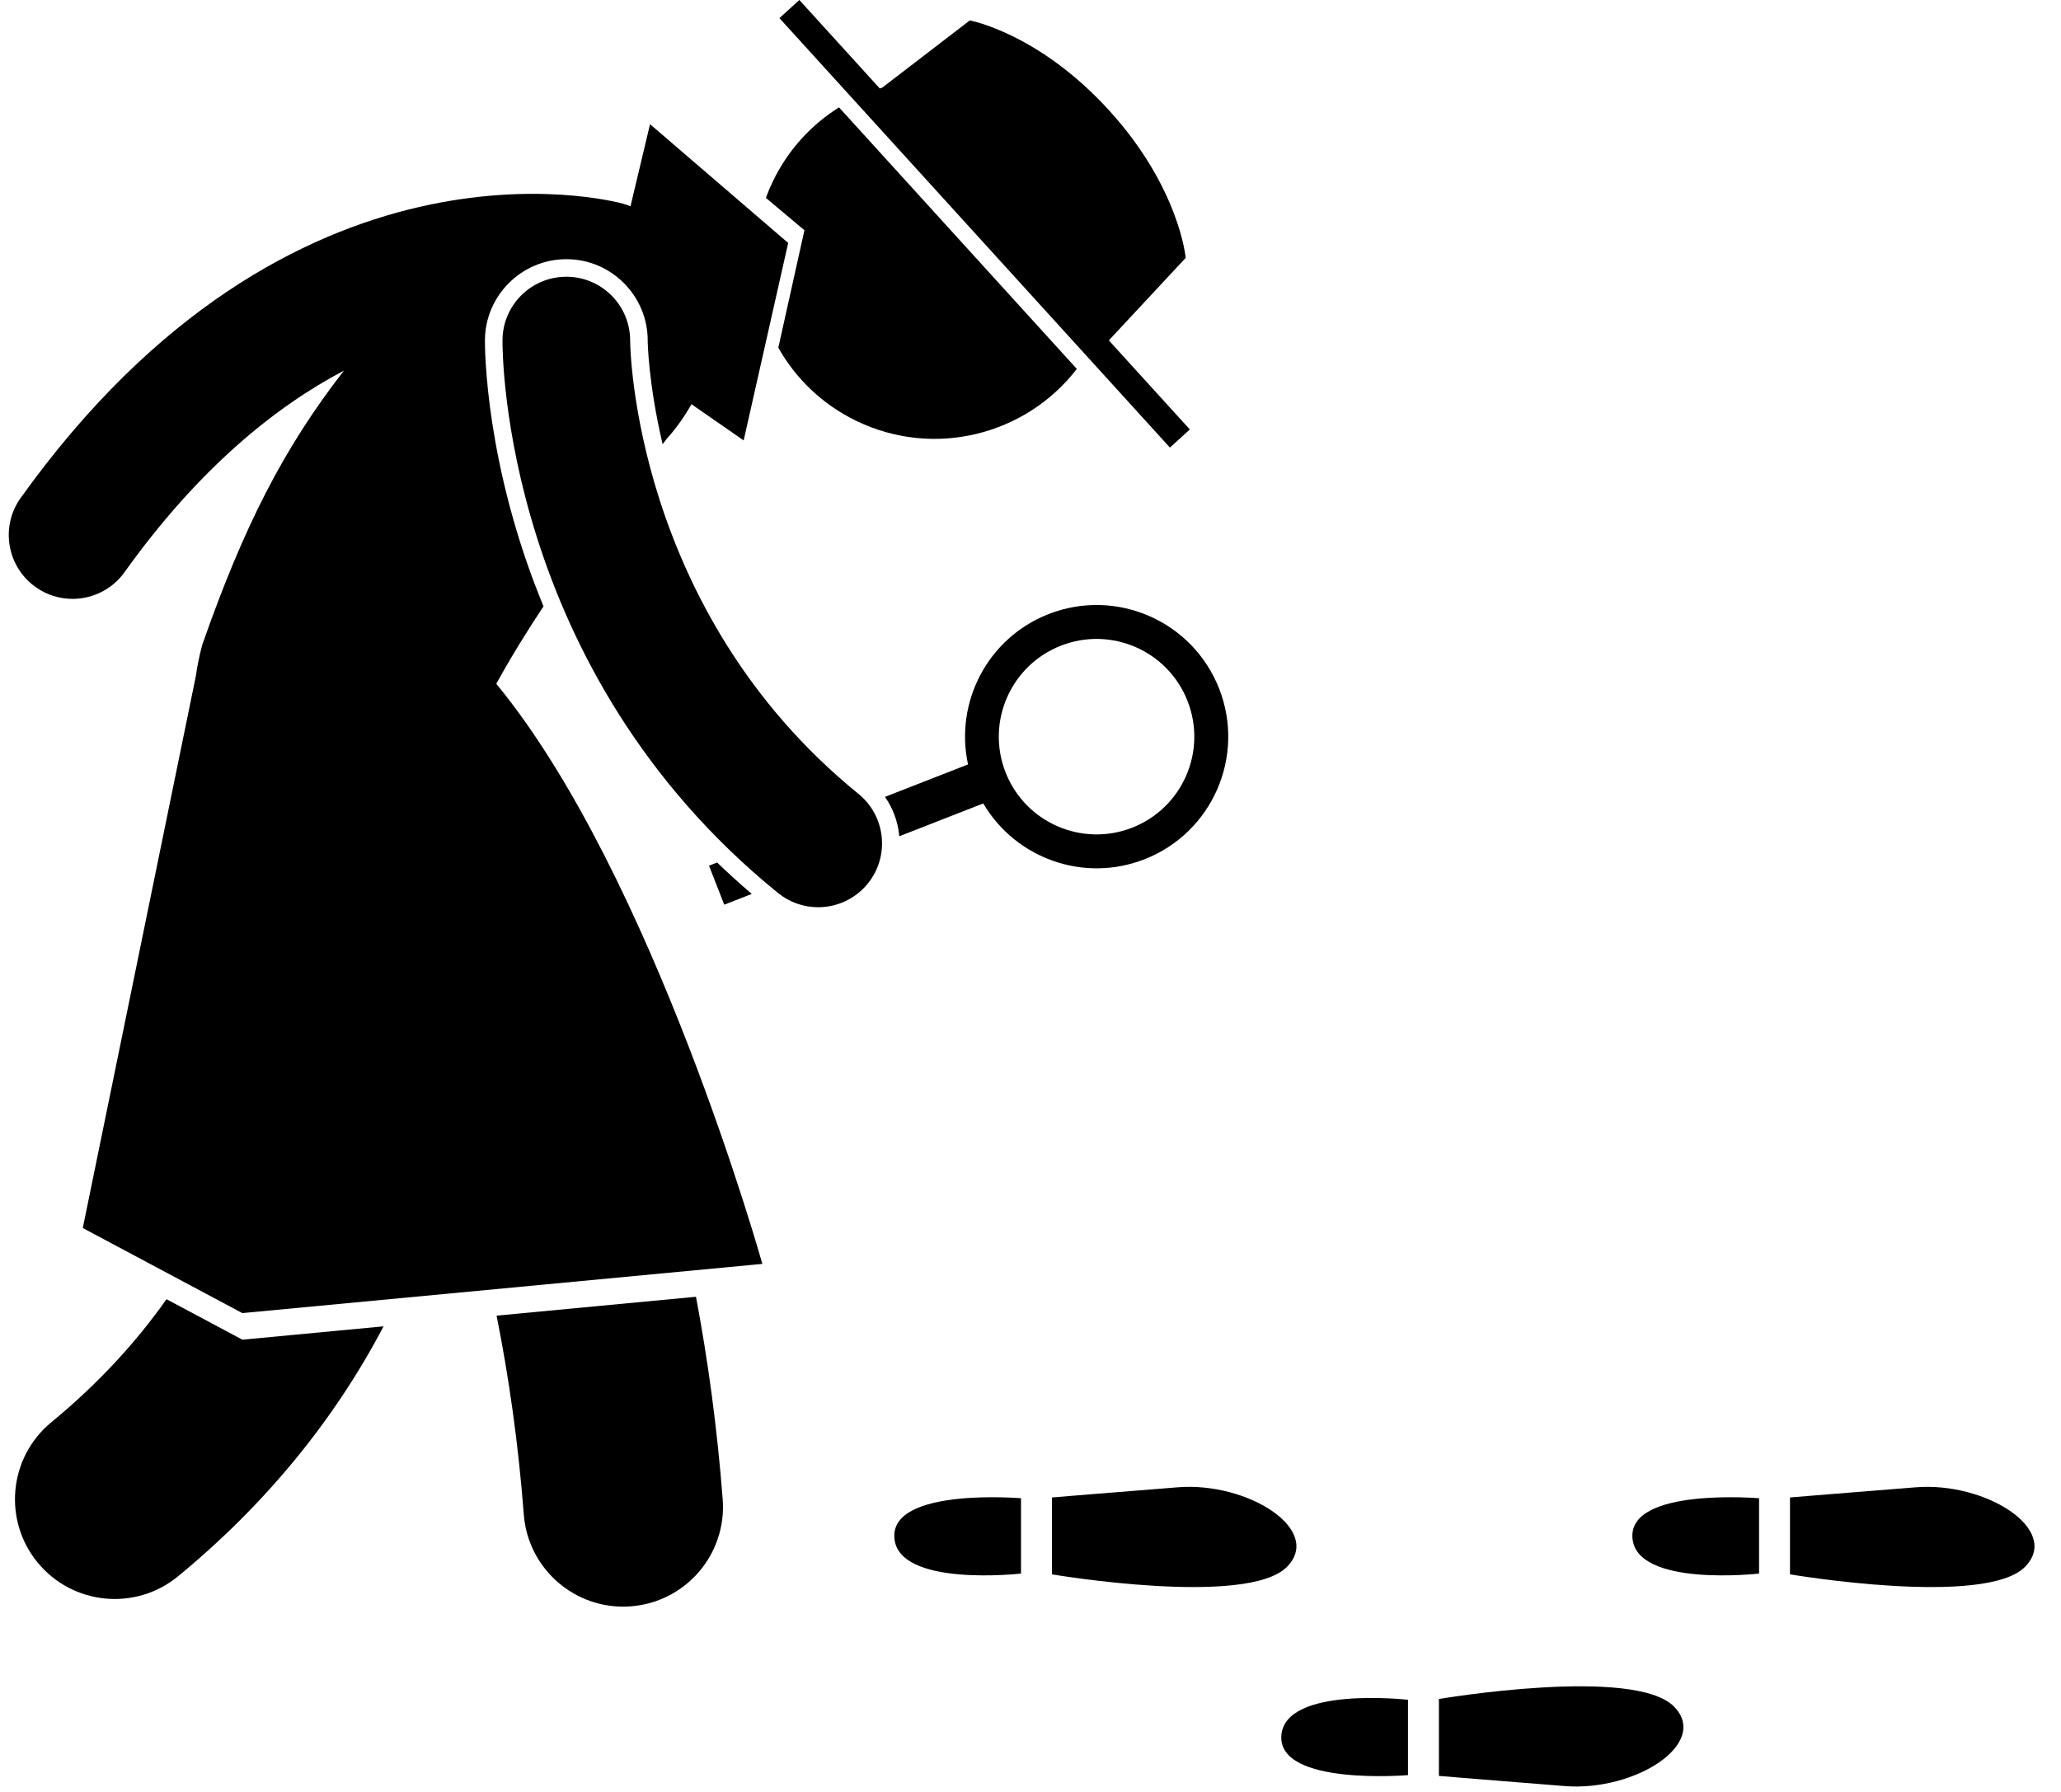<?xml version="1.0" encoding="UTF-8"?><svg xmlns="http://www.w3.org/2000/svg" xmlns:xlink="http://www.w3.org/1999/xlink" height="224.6" preserveAspectRatio="xMidYMid meet" version="1.0" viewBox="-1.1 0.0 258.3 224.6" width="258.3" zoomAndPan="magnify"><g id="change1_1"><path d="M64.547,189.841c0.504,6.557,5.981,11.542,12.45,11.542c0.322,0,0.646-0.013,0.972-0.038 c6.883-0.529,12.034-6.538,11.505-13.422c-0.696-9.05-1.862-17.499-3.348-25.38l-24.99,2.365 C62.662,172.542,63.855,180.849,64.547,189.841z" fill="inherit"/><path d="M19.767,162.851c-3.764,5.33-8.496,10.535-14.433,15.42c-5.331,4.387-6.096,12.265-1.709,17.595 c4.386,5.331,12.264,6.098,17.595,1.71c10.936-8.999,19.57-19.548,25.751-31.327l-17.694,1.674L19.767,162.851z" fill="inherit"/><path d="M3.345,73.57c1.41,1.009,3.037,1.495,4.648,1.495c2.494,0,4.951-1.163,6.513-3.345 C23.794,58.74,33.37,51.002,42.012,46.449c-7.613,9.774-12.609,19.658-17.763,34.37c-0.367,1.377-0.628,2.677-0.802,3.914 l-14.171,69.19l0.615,0.328l19.385,10.338l64.211-6.076l0.956-0.09c0,0-13.652-48.8-33.343-72.709 c1.819-3.321,3.825-6.568,5.917-9.711c-7.329-17.733-7.35-32.385-7.341-33.401c0.047-5.577,4.622-10.114,10.198-10.114l0.116,0.001 c5.58,0.047,10.117,4.647,10.086,10.255c0,0.122,0.077,5.327,1.87,12.937c0.169-0.223,0.347-0.456,0.513-0.676 c1.195-1.326,2.226-2.796,3.101-4.341l6.542,4.54l1.644-7.292l3.936-17.459L80.798,15.937l-0.431-0.371l-2.45,10.297 c-0.312-0.129-0.63-0.247-0.964-0.338c-1.675-0.456-41.426-10.674-75.458,36.883C-1.077,66.001-0.248,70.998,3.345,73.57z" fill="inherit"/><path d="M96.445,43.583c2.166,3.837,5.476,7.081,9.738,9.155c9.773,4.755,21.297,1.794,27.671-6.498l-29.802-32.781 c-3.444,2.161-6.348,5.277-8.258,9.203c-0.343,0.706-0.646,1.421-0.91,2.142l4.834,4.056L96.445,43.583z" fill="inherit"/><path d="M145.521,56.1l2.497-2.27l-10.15-11.165l9.631-10.343c0,0-0.762-8.765-9.583-18.468 c-8.82-9.702-17.474-11.294-17.474-11.294l-10.979,8.429c-0.102,0.031-0.203,0.064-0.304,0.097L99.081,0l-2.497,2.27L145.521,56.1z" fill="inherit"/><path d="M87.757,108.507l1.911,4.89l3.447-1.348c-1.513-1.293-2.96-2.608-4.339-3.941L87.757,108.507z" fill="inherit"/><path d="M111.598,104.824l10.532-4.117c4.036,6.864,12.554,9.99,20.207,6.998c8.487-3.318,12.678-12.888,9.36-21.375 c-3.318-8.487-12.888-12.678-21.375-9.36c-7.653,2.992-11.792,11.066-10.103,18.847l-10.407,4.068 c0.979,1.401,1.597,3.031,1.778,4.778C111.595,104.718,111.593,104.771,111.598,104.824z M131.869,80.929 c6.301-2.463,13.406,0.648,15.869,6.949s-0.648,13.406-6.949,15.869s-13.406-0.648-15.869-6.949 C122.457,90.497,125.568,83.392,131.869,80.929z" fill="inherit"/><path d="M77.875,42.731c0.024-4.407-3.522-8.006-7.932-8.043c-0.023,0-0.046,0-0.069,0c-4.386,0-7.961,3.537-7.998,7.932 c-0.014,1.673,0.049,41.308,34.524,69.306c1.483,1.204,3.267,1.79,5.039,1.79c2.327,0,4.634-1.011,6.215-2.957 c2.786-3.43,2.263-8.468-1.167-11.253C78.222,76.552,77.876,43.227,77.875,42.731z" fill="inherit"/><path d="M110.985,192.714c0.375,6.294,15.875,4.524,15.875,4.524v-9.441C126.86,187.797,110.61,186.421,110.985,192.714z" fill="inherit"/><path d="M146.527,186.423c-8.75,0.688-15.792,1.276-15.792,1.276v9.637c0,0,24.542,4.17,29.5-0.983 C164.687,191.726,155.277,185.735,146.527,186.423z" fill="inherit"/><path d="M219.36,197.238v-9.441c0,0-16.25-1.377-15.875,4.917C203.86,199.008,219.36,197.238,219.36,197.238z" fill="inherit"/><path d="M239.027,186.423c-8.75,0.688-15.792,1.276-15.792,1.276v9.637c0,0,24.542,4.17,29.5-0.983 C257.187,191.726,247.777,185.735,239.027,186.423z" fill="inherit"/><path d="M175.36,222.501v-9.441c0,0-15.5-1.77-15.875,4.524S175.36,222.501,175.36,222.501z" fill="inherit"/><path d="M179.235,212.962v9.638c0,0,7.042,0.588,15.792,1.276c8.75,0.688,18.16-5.303,13.708-9.93 C203.777,208.792,179.235,212.962,179.235,212.962z" fill="inherit"/></g></svg>